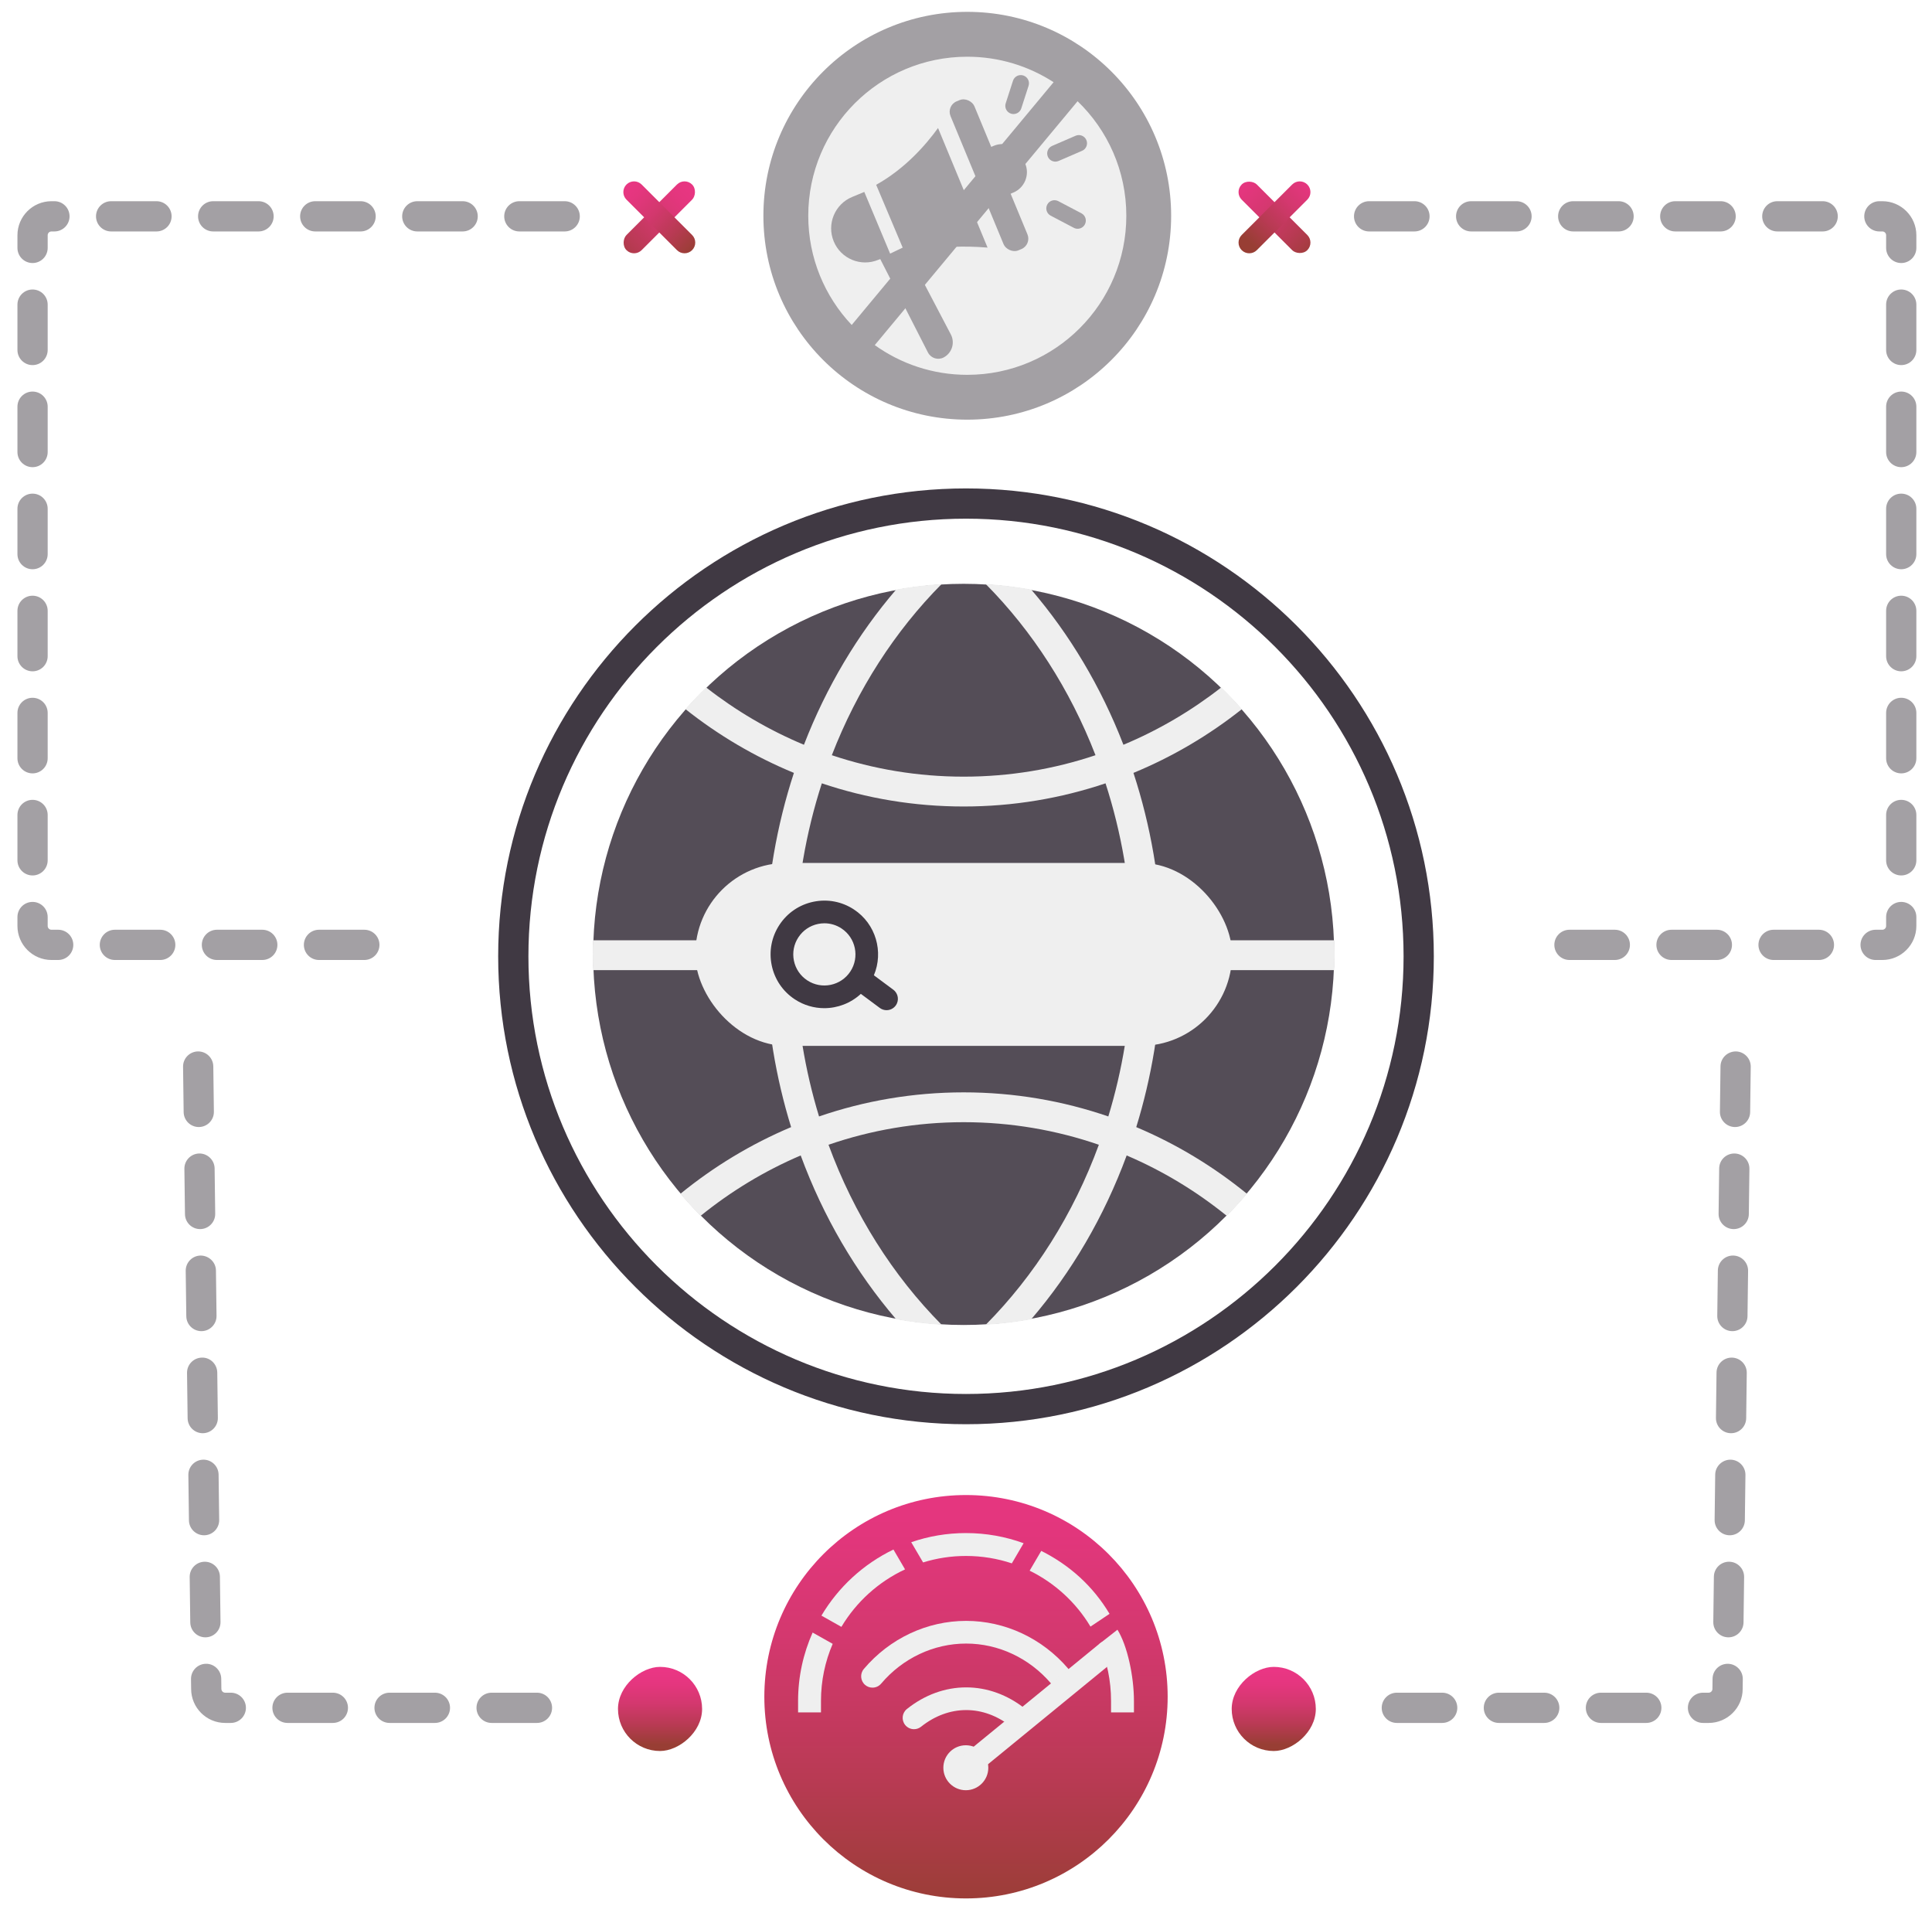 <?xml version="1.0" encoding="UTF-8"?><svg xmlns="http://www.w3.org/2000/svg" xmlns:xlink="http://www.w3.org/1999/xlink" viewBox="0 0 511.151 505.947"><defs><linearGradient id="c" x1="255.575" y1="373.919" x2="255.575" y2="521.431" gradientUnits="userSpaceOnUse"><stop offset=".02" stop-color="#ea3684"/><stop offset=".188" stop-color="#e4367e"/><stop offset=".409" stop-color="#d3386e"/><stop offset=".659" stop-color="#b83a53"/><stop offset=".897" stop-color="#983e34"/></linearGradient><linearGradient id="f" x1="216.549" y1="60.594" x2="216.549" y2="97.64" gradientTransform="translate(-42.117 132.427) scale(1 -1)" xlink:href="#c"/><linearGradient id="g" x1="300.113" y1="144.464" x2="300.113" y2="174.171" gradientTransform="translate(-149.857 157.626) rotate(-45)" xlink:href="#c"/><linearGradient id="h" x1="383.675" y1="-633.012" x2="361.421" y2="-633.012" gradientTransform="translate(-198.565 -180.951) scale(1 -1)" xlink:href="#c"/><linearGradient id="i" x1="445.53" y1="324.051" x2="445.53" y2="287.005" gradientTransform="translate(-108.335 -248.793)" xlink:href="#c"/><linearGradient id="j" x1="68.766" y1="-53.137" x2="68.766" y2="-82.845" gradientTransform="translate(338.407 -40.971) rotate(45) scale(1 -1)" xlink:href="#c"/><linearGradient id="k" x1="383.675" y1="-958.513" x2="361.421" y2="-958.513" gradientTransform="translate(-36.193 1410.574)" xlink:href="#c"/></defs><g id="a"><g><path d="M255.575,129.202c-68.248,0-123.771,55.523-123.771,123.771s55.523,123.771,123.771,123.771,123.771-55.523,123.771-123.771-55.523-123.771-123.771-123.771Zm0,239.543c-63.837,0-115.771-51.935-115.771-115.771,0-63.836,51.935-115.771,115.771-115.771s115.771,51.935,115.771,115.771c0,63.837-51.935,115.771-115.771,115.771Z" style="fill:#403943;"/><circle cx="254.96" cy="252.465" r="98.029" style="fill:#544d57;"/><path d="M353.013,256.628c.059-1.381,.089-2.772,.089-4.163,0-1.253-.02-2.496-.079-3.729h-45.617c-.365-15.528-2.989-30.425-7.527-44.286,10.359-4.272,20.007-9.974,28.698-16.87-1.736-1.993-3.571-3.907-5.475-5.732-7.873,6.156-16.564,11.276-25.877,15.163-5.929-15.331-14.236-29.221-24.397-41.06-3.926-.73-7.942-1.213-12.026-1.45,12.332,12.44,22.296,27.87,29.034,45.272-10.98,3.68-22.7,5.673-34.874,5.673s-23.894-1.993-34.884-5.673c6.738-17.402,16.712-32.832,29.044-45.272-4.084,.237-8.099,.72-12.026,1.45-10.161,11.838-18.468,25.729-24.397,41.06-9.313-3.887-18.004-9.007-25.877-15.163-1.904,1.825-3.739,3.739-5.475,5.732,8.691,6.896,18.34,12.598,28.698,16.87-4.538,13.861-7.162,28.757-7.527,44.286h-45.617c-.059,1.233-.079,2.476-.079,3.729,0,1.391,.03,2.782,.089,4.163h45.617c.385,14.512,2.743,28.461,6.778,41.523-10.615,4.469-20.461,10.438-29.3,17.649,1.697,2.022,3.482,3.966,5.347,5.83,8.021-6.501,16.919-11.898,26.488-15.982,5.969,16.228,14.591,30.898,25.245,43.329,3.936,.73,7.951,1.213,12.036,1.45-12.884-12.993-23.184-29.241-29.922-47.61,11.237-3.867,23.262-5.969,35.762-5.969s24.525,2.101,35.762,5.969c-6.738,18.369-17.037,34.617-29.922,47.61,4.084-.237,8.099-.72,12.026-1.45,10.664-12.43,19.277-27.1,25.255-43.329,9.569,4.084,18.468,9.481,26.488,15.982,1.865-1.865,3.65-3.808,5.347-5.83-8.839-7.212-18.685-13.18-29.3-17.649,4.035-13.062,6.393-27.011,6.777-41.523h45.617Zm-59.784,38.702c-12.026-4.134-24.89-6.373-38.268-6.373s-26.242,2.239-38.268,6.373c-3.719-12.184-5.9-25.186-6.265-38.702h89.064c-.375,13.515-2.545,26.518-6.265,38.702Zm-82.819-46.594c.365-14.551,2.812-28.521,7.024-41.523,11.819,3.976,24.427,6.126,37.528,6.126,13.101,0,25.709-2.151,37.528-6.126,4.213,13.003,6.659,26.972,7.024,41.523h-89.104Z" style="fill:#efefef;"/><rect x="183.951" y="228.269" width="142.019" height="48.392" rx="24.196" ry="24.196" style="fill:#efefef;"/><path d="M236.35,261.81l-5.146-3.822c2.614-6.196,.534-13.583-5.28-17.409-3.176-2.089-6.973-2.814-10.694-2.048-3.723,.768-6.922,2.939-9.011,6.114-2.089,3.174-2.816,6.973-2.049,10.694,.768,3.723,2.939,6.922,6.114,9.012,2.403,1.581,5.114,2.337,7.797,2.337,3.533,0,7.01-1.32,9.676-3.785l5.014,3.724c.538,.399,1.165,.592,1.787,.592,.916,0,1.821-.419,2.41-1.211,.988-1.33,.711-3.21-.619-4.197Zm-22.768-2.473c-1.836-1.208-3.092-3.059-3.536-5.211-.443-2.152-.023-4.348,1.185-6.184,1.208-1.835,3.059-3.091,5.211-3.535,.56-.116,1.121-.172,1.679-.172,1.59,0,3.146,.463,4.505,1.357,3.789,2.493,4.844,7.605,2.352,11.394-2.494,3.79-7.606,4.844-11.395,2.352Z" style="fill:#403943;"/></g></g><g id="b"><circle cx="255.575" cy="448.831" r="53.354" style="fill:url(#c);"/><path d="M214.995,431.854l5.311,2.987c-1.999,4.642-3.1,9.747-3.1,15.106v3.027h-6.058v-3.027c0-6.438,1.383-12.563,3.847-18.092Z" style="fill:#efefef;"/><path d="M239.449,415.144c-7.017,3.269-12.893,8.597-16.841,15.206l-5.281-2.977c4.473-7.538,11.106-13.653,19.052-17.477l3.069,5.247Z" style="fill:#efefef;"/><path d="M255.574,405.538c5.351,0,10.49,.949,15.246,2.684l-3.12,5.328c-3.816-1.271-7.896-1.958-12.126-1.958-3.948,0-7.764,.595-11.349,1.715l-3.14-5.348c4.543-1.574,9.42-2.422,14.489-2.422Z" style="fill:#efefef;"/><path d="M293.549,426.905l-5.04,3.375c-3.806-6.357-9.41-11.513-16.094-14.793l3.069-5.237c7.603,3.824,13.723,9.369,18.065,16.654Z" style="fill:#efefef;"/><path d="M300.009,449.947v3.027h-6.058v-3.027c0-5.388-1.08-10.438-3.089-15.089l4.783-3.757c2.633,4.205,4.364,12.378,4.364,18.846Z" style="fill:#efefef;"/><circle cx="255.53" cy="467.615" r="5.947" style="fill:#efefef;"/><g><path d="M271.175,451.979c-4.65-3.677-10.024-5.621-15.542-5.621-5.585,0-11.01,1.978-15.688,5.718-1.295,1.034-1.505,2.922-.47,4.216,.592,.741,1.465,1.127,2.345,1.127,.657,0,1.318-.215,1.872-.657,3.603-2.881,7.731-4.403,11.94-4.403,4.152,0,8.24,1.496,11.819,4.328,1.303,1.028,3.187,.806,4.215-.492,1.027-1.3,.807-3.187-.492-4.215Z" style="fill:#efefef;"/><path d="M282.596,441.378c-6.868-8.016-16.703-12.612-26.982-12.612-10.353,0-20.219,4.636-27.068,12.72-1.071,1.264-.914,3.157,.35,4.229,.563,.478,1.253,.711,1.938,.711,.852,0,1.697-.36,2.291-1.061,5.707-6.735,13.904-10.599,22.49-10.599,8.525,0,16.699,3.833,22.426,10.517,1.08,1.259,2.975,1.403,4.23,.326,1.258-1.078,1.404-2.973,.326-4.23Z" style="fill:#efefef;"/></g><path d="M295.264,435.177c-1.024-1.3-2.911-1.526-4.213-.5l-37.378,30.582c-1.302,1.025-1.525,2.911-.5,4.213,.592,.751,1.471,1.144,2.358,1.144,.649,0,1.305-.21,1.854-.644l37.378-30.582c1.302-1.025,1.525-2.911,.5-4.213Z" style="fill:#efefef;"/></g><g id="d"><circle cx="255.741" cy="56.738" r="45.901" style="fill:#efefef;"/><path d="M249.682,94.547l-0,0c-1.499,.797-3.36,.227-4.156-1.272l-12.717-24.899,6.572-3.143,12.169,23.209c1.17,2.201,.334,4.934-1.868,6.104Z" style="fill:#a3a0a4;"/><path d="M262.56,37.475h2.843c3.229,0,5.851,2.622,5.851,5.851v1.705c0,3.229-2.622,5.851-5.851,5.851h-2.843v-13.407h0Z" transform="translate(3.41 105.502) rotate(-22.5)" style="fill:#a3a0a4;"/><rect x="258.243" y="25.02" width="6.833" height="42.664" rx="2.982" ry="2.982" transform="translate(2.179 103.66) rotate(-22.5)" style="fill:#a3a0a4;"/><path d="M261.281,65.498c-6.515-.548-11.863-.193-18.795,.647-.111,.013-.1,0-.1,0l-2.406,2.096-8.174-19.357c7.605-4.223,13.114-10.519,16.37-15.02l13.105,31.634Z" style="fill:#a3a0a4;"/><path d="M235.662,67.474l-3.312,1.262c-4.595,1.903-9.862-.279-11.765-4.873l-0-0c-1.903-4.595,.279-9.862,4.873-11.765l3.21-1.33,6.994,16.707Z" style="fill:#a3a0a4;"/><path d="M270.736,19.968c-1.148-.369-2.362,.258-2.73,1.397l-1.928,5.967c-.368,1.139,.257,2.361,1.396,2.73,.222,.071,.447,.105,.667,.105,.916,0,1.767-.584,2.063-1.502l1.928-5.967c.368-1.139-.257-2.361-1.396-2.73Z" style="fill:#a3a0a4;"/><path d="M286.12,56.426l-6.125-3.219c-1.06-.556-2.371-.149-2.928,.911s-.149,2.371,.91,2.928l6.125,3.219c.322,.169,.667,.249,1.007,.249,.78,0,1.534-.422,1.921-1.16,.557-1.06,.149-2.371-.91-2.928Z" style="fill:#a3a0a4;"/><path d="M279.222,42.755c.288,0,.58-.058,.861-.179l6.208-2.687c1.099-.476,1.604-1.752,1.127-2.851-.475-1.099-1.754-1.603-2.851-1.128l-6.208,2.687c-1.099,.476-1.604,1.752-1.127,2.851,.354,.818,1.152,1.307,1.99,1.307Z" style="fill:#a3a0a4;"/><path d="M255.912,3.134c-29.787,0-53.939,24.151-53.939,53.939,0,29.797,24.151,53.939,53.939,53.939,29.797,0,53.939-24.141,53.939-53.939,0-29.787-24.141-53.939-53.939-53.939Zm-42.07,53.939c0-23.241,18.829-42.07,42.07-42.07,8.422,0,16.26,2.482,22.839,6.742l-53.414,64.219c-7.121-7.538-11.495-17.7-11.495-28.89Zm42.07,42.08c-9.133,0-17.578-2.919-24.474-7.862l53.659-64.513c7.945,7.652,12.895,18.39,12.895,30.294,0,23.241-18.84,42.08-42.08,42.08Z" style="fill:#a3a0a4;"/></g><g id="e"><path d="M96.394,253.942h-12c-2.209,0-4-1.791-4-4s1.791-4,4-4h12c2.209,0,4,1.791,4,4s-1.791,4-4,4Zm-27,0h-12c-2.209,0-4-1.791-4-4s1.791-4,4-4h12c2.209,0,4,1.791,4,4s-1.791,4-4,4Zm-27,0h-12c-2.209,0-4-1.791-4-4s1.791-4,4-4h12c2.209,0,4,1.791,4,4s-1.791,4-4,4Zm-27,0h-1.78c-4.962,0-9-4.038-9-9v-2.363c0-2.209,1.791-4,4-4s4,1.791,4,4v2.363c0,.551,.449,1,1,1h1.78c2.209,0,4,1.791,4,4s-1.791,4-4,4Zm-6.78-22.363c-2.209,0-4-1.791-4-4v-12c0-2.209,1.791-4,4-4s4,1.791,4,4v12c0,2.209-1.791,4-4,4Zm0-27c-2.209,0-4-1.791-4-4v-12c0-2.209,1.791-4,4-4s4,1.791,4,4v12c0,2.209-1.791,4-4,4Zm0-27c-2.209,0-4-1.791-4-4v-12c0-2.209,1.791-4,4-4s4,1.791,4,4v12c0,2.209-1.791,4-4,4Zm0-27c-2.209,0-4-1.791-4-4v-12c0-2.209,1.791-4,4-4s4,1.791,4,4v12c0,2.209-1.791,4-4,4Zm0-27c-2.209,0-4-1.791-4-4v-12c0-2.209,1.791-4,4-4s4,1.791,4,4v12c0,2.209-1.791,4-4,4Zm0-27c-2.209,0-4-1.791-4-4v-12c0-2.209,1.791-4,4-4s4,1.791,4,4v12c0,2.209-1.791,4-4,4Zm0-27c-2.209,0-4-1.791-4-4v-3.356c0-4.962,4.038-9,9-9h.787c2.209,0,4,1.791,4,4s-1.791,4-4,4h-.787c-.551,0-1,.449-1,1v3.356c0,2.209-1.791,4-4,4Zm140.787-8.356h-12c-2.209,0-4-1.791-4-4s1.791-4,4-4h12c2.209,0,4,1.791,4,4s-1.791,4-4,4Zm-27,0h-12c-2.209,0-4-1.791-4-4s1.791-4,4-4h12c2.209,0,4,1.791,4,4s-1.791,4-4,4Zm-27,0h-12c-2.209,0-4-1.791-4-4s1.791-4,4-4h12c2.209,0,4,1.791,4,4s-1.791,4-4,4Zm-27,0h-12c-2.209,0-4-1.791-4-4s1.791-4,4-4h12c2.209,0,4,1.791,4,4s-1.791,4-4,4Zm-27,0h-12c-2.209,0-4-1.791-4-4s1.791-4,4-4h12c2.209,0,4,1.791,4,4s-1.791,4-4,4Z" style="fill:#a3a0a4;"/><g><rect x="171.599" y="45.213" width="5.667" height="24.556" rx="2.833" ry="2.833" transform="translate(257.122 221.485) rotate(-135)" style="fill:url(#f);"/><path d="M179.411,58.462l3.703,3.703c1.106,1.106,1.106,2.9,0,4.007l-0,0c-1.106,1.106-2.9,1.106-4.007,0l-13.357-13.357c-1.106-1.106-1.106-2.9,0-4.007l0-0c1.106-1.106,2.9-1.106,4.007,0l9.653,9.653" style="fill:url(#g);"/></g><path d="M142.066,455.763h-12c-2.209,0-4-1.791-4-4s1.791-4,4-4h12c2.209,0,4,1.791,4,4s-1.791,4-4,4Zm-27,0h-12c-2.209,0-4-1.791-4-4s1.791-4,4-4h12c2.209,0,4,1.791,4,4s-1.791,4-4,4Zm-27,0h-12c-2.209,0-4-1.791-4-4s1.791-4,4-4h12c2.209,0,4,1.791,4,4s-1.791,4-4,4Zm-27,0h-1.497c-4.962,0-9-4.037-9-9l-.034-2.594c-.029-2.209,1.739-4.022,3.948-4.052,2.19-.048,4.023,1.738,4.051,3.948l.034,2.646c0,.604,.449,1.052,1,1.052h1.497c2.209,0,4,1.791,4,4s-1.791,4-4,4Zm-6.727-22.645c-2.185,0-3.97-1.757-3.999-3.948l-.156-11.999c-.029-2.209,1.739-4.022,3.948-4.052h.053c2.185,0,3.97,1.757,3.999,3.948l.156,11.999c.029,2.209-1.739,4.022-3.948,4.052h-.053Zm-.35-26.997c-2.185,0-3.97-1.757-3.999-3.948l-.156-11.999c-.029-2.209,1.739-4.022,3.948-4.052h.053c2.185,0,3.97,1.757,3.999,3.948l.156,11.999c.029,2.209-1.739,4.022-3.948,4.052h-.053Zm-.351-26.998c-2.185,0-3.97-1.757-3.999-3.948l-.156-11.999c-.029-2.209,1.739-4.022,3.948-4.052,2.201-.062,4.022,1.738,4.051,3.948l.156,11.999c.029,2.209-1.739,4.022-3.948,4.052h-.053Zm-.35-26.998c-2.185,0-3.97-1.757-3.999-3.948l-.156-11.999c-.029-2.209,1.739-4.022,3.948-4.052,2.184,.015,4.022,1.739,4.051,3.948l.156,11.999c.029,2.209-1.739,4.022-3.948,4.052h-.053Zm-.351-26.997c-2.185,0-3.97-1.757-3.999-3.948l-.156-11.999c-.029-2.209,1.739-4.022,3.948-4.052,2.168-.032,4.022,1.739,4.051,3.948l.156,11.999c.029,2.209-1.739,4.022-3.948,4.052h-.053Zm-.35-26.998c-2.185,0-3.97-1.757-3.999-3.948l-.156-11.999c-.029-2.209,1.739-4.022,3.948-4.052h.053c2.185,0,3.97,1.757,3.999,3.948l.156,11.999c.029,2.209-1.739,4.022-3.948,4.052h-.053Z" style="fill:#a3a0a4;"/><rect x="163.501" y="440.934" width="22.254" height="22.254" rx="11.127" ry="11.127" transform="translate(-277.433 626.689) rotate(-90)" style="fill:url(#h);"/><path d="M498.013,253.942h-1.779c-2.209,0-4-1.791-4-4s1.791-4,4-4h1.779c.552,0,1-.449,1-1v-2.364c0-2.209,1.791-4,4-4s4,1.791,4,4v2.364c0,4.962-4.037,9-9,9Zm-16.779,0h-12c-2.209,0-4-1.791-4-4s1.791-4,4-4h12c2.209,0,4,1.791,4,4s-1.791,4-4,4Zm-27,0h-12c-2.209,0-4-1.791-4-4s1.791-4,4-4h12c2.209,0,4,1.791,4,4s-1.791,4-4,4Zm-27,0h-12c-2.209,0-4-1.791-4-4s1.791-4,4-4h12c2.209,0,4,1.791,4,4s-1.791,4-4,4Zm75.779-22.364c-2.209,0-4-1.791-4-4v-12c0-2.209,1.791-4,4-4s4,1.791,4,4v12c0,2.209-1.791,4-4,4Zm0-27c-2.209,0-4-1.791-4-4v-12c0-2.209,1.791-4,4-4s4,1.791,4,4v12c0,2.209-1.791,4-4,4Zm0-27c-2.209,0-4-1.791-4-4v-12c0-2.209,1.791-4,4-4s4,1.791,4,4v12c0,2.209-1.791,4-4,4Zm0-27c-2.209,0-4-1.791-4-4v-12c0-2.209,1.791-4,4-4s4,1.791,4,4v12c0,2.209-1.791,4-4,4Zm0-27c-2.209,0-4-1.791-4-4v-12c0-2.209,1.791-4,4-4s4,1.791,4,4v12c0,2.209-1.791,4-4,4Zm0-27c-2.209,0-4-1.791-4-4v-12c0-2.209,1.791-4,4-4s4,1.791,4,4v12c0,2.209-1.791,4-4,4Zm0-27c-2.209,0-4-1.791-4-4v-3.356c0-.551-.448-1-1-1h-.787c-2.209,0-4-1.791-4-4s1.791-4,4-4h.787c4.963,0,9,4.038,9,9v3.356c0,2.209-1.791,4-4,4Zm-20.787-8.356h-12c-2.209,0-4-1.791-4-4s1.791-4,4-4h12c2.209,0,4,1.791,4,4s-1.791,4-4,4Zm-27,0h-12c-2.209,0-4-1.791-4-4s1.791-4,4-4h12c2.209,0,4,1.791,4,4s-1.791,4-4,4Zm-27,0h-12c-2.209,0-4-1.791-4-4s1.791-4,4-4h12c2.209,0,4,1.791,4,4s-1.791,4-4,4Zm-27,0h-12c-2.209,0-4-1.791-4-4s1.791-4,4-4h12c2.209,0,4,1.791,4,4s-1.791,4-4,4Zm-27,0h-12c-2.209,0-4-1.791-4-4s1.791-4,4-4h12c2.209,0,4,1.791,4,4s-1.791,4-4,4Z" style="fill:#a3a0a4;"/><g><rect x="334.362" y="45.213" width="5.667" height="24.556" rx="2.833" ry="2.833" transform="translate(616.28 -140.29) rotate(135)" style="fill:url(#i);"/><path d="M342.174,56.519l3.703-3.703c1.106-1.106,1.106-2.9,0-4.007l-0-0c-1.106-1.106-2.9-1.106-4.007,0l-13.357,13.357c-1.106,1.106-1.106,2.9,0,4.007l0,0c1.106,1.106,2.9,1.106,4.007,0l9.653-9.653" style="fill:url(#j);"/></g><path d="M452.059,455.763h-1.497c-2.209,0-4-1.791-4-4s1.791-4,4-4h1.497c.552,0,1-.448,1-1l.034-2.697c.028-2.191,1.814-3.948,3.999-3.948h.053c2.209,.029,3.977,1.843,3.948,4.052l-.034,2.646c0,4.911-4.037,8.948-9,8.948Zm-16.497,0h-12c-2.209,0-4-1.791-4-4s1.791-4,4-4h12c2.209,0,4,1.791,4,4s-1.791,4-4,4Zm-27,0h-12c-2.209,0-4-1.791-4-4s1.791-4,4-4h12c2.209,0,4,1.791,4,4s-1.791,4-4,4Zm-27,0h-12c-2.209,0-4-1.791-4-4s1.791-4,4-4h12c2.209,0,4,1.791,4,4s-1.791,4-4,4Zm75.727-22.645h-.053c-2.209-.029-3.977-1.843-3.948-4.052l.156-11.999c.029-2.191,1.814-3.948,3.999-3.948h.053c2.209,.029,3.977,1.843,3.948,4.052l-.156,11.999c-.029,2.191-1.814,3.948-3.999,3.948Zm.351-26.997h-.053c-2.209-.029-3.977-1.843-3.948-4.052l.155-11.999c.028-2.209,1.89-3.967,4.052-3.948,2.209,.029,3.977,1.843,3.948,4.052l-.155,11.999c-.028,2.191-1.814,3.948-3.999,3.948Zm.351-26.998h-.053c-2.209-.029-3.977-1.843-3.948-4.052l.155-11.999c.028-2.191,1.814-3.948,3.999-3.948h.053c2.209,.029,3.977,1.843,3.948,4.052l-.155,11.999c-.028,2.191-1.814,3.948-3.999,3.948Zm.35-26.998h-.053c-2.209-.029-3.977-1.843-3.948-4.052l.156-11.999c.029-2.191,1.814-3.948,3.999-3.948h.053c2.209,.029,3.977,1.843,3.948,4.052l-.156,11.999c-.029,2.191-1.814,3.948-3.999,3.948Zm.351-26.997h-.053c-2.209-.029-3.977-1.843-3.948-4.052l.155-11.999c.028-2.209,1.818-3.964,4.052-3.948,2.209,.029,3.977,1.843,3.948,4.052l-.155,11.999c-.028,2.191-1.814,3.948-3.999,3.948Zm.351-26.998h-.053c-2.209-.029-3.977-1.843-3.948-4.052l.155-11.999c.028-2.209,1.835-3.942,4.052-3.948,2.209,.029,3.977,1.843,3.948,4.052l-.155,11.999c-.028,2.191-1.814,3.948-3.999,3.948Z" style="fill:#a3a0a4;"/><rect x="325.872" y="440.934" width="22.254" height="22.254" rx="11.127" ry="11.127" transform="translate(-115.062 789.06) rotate(-90)" style="fill:url(#k);"/></g></svg>